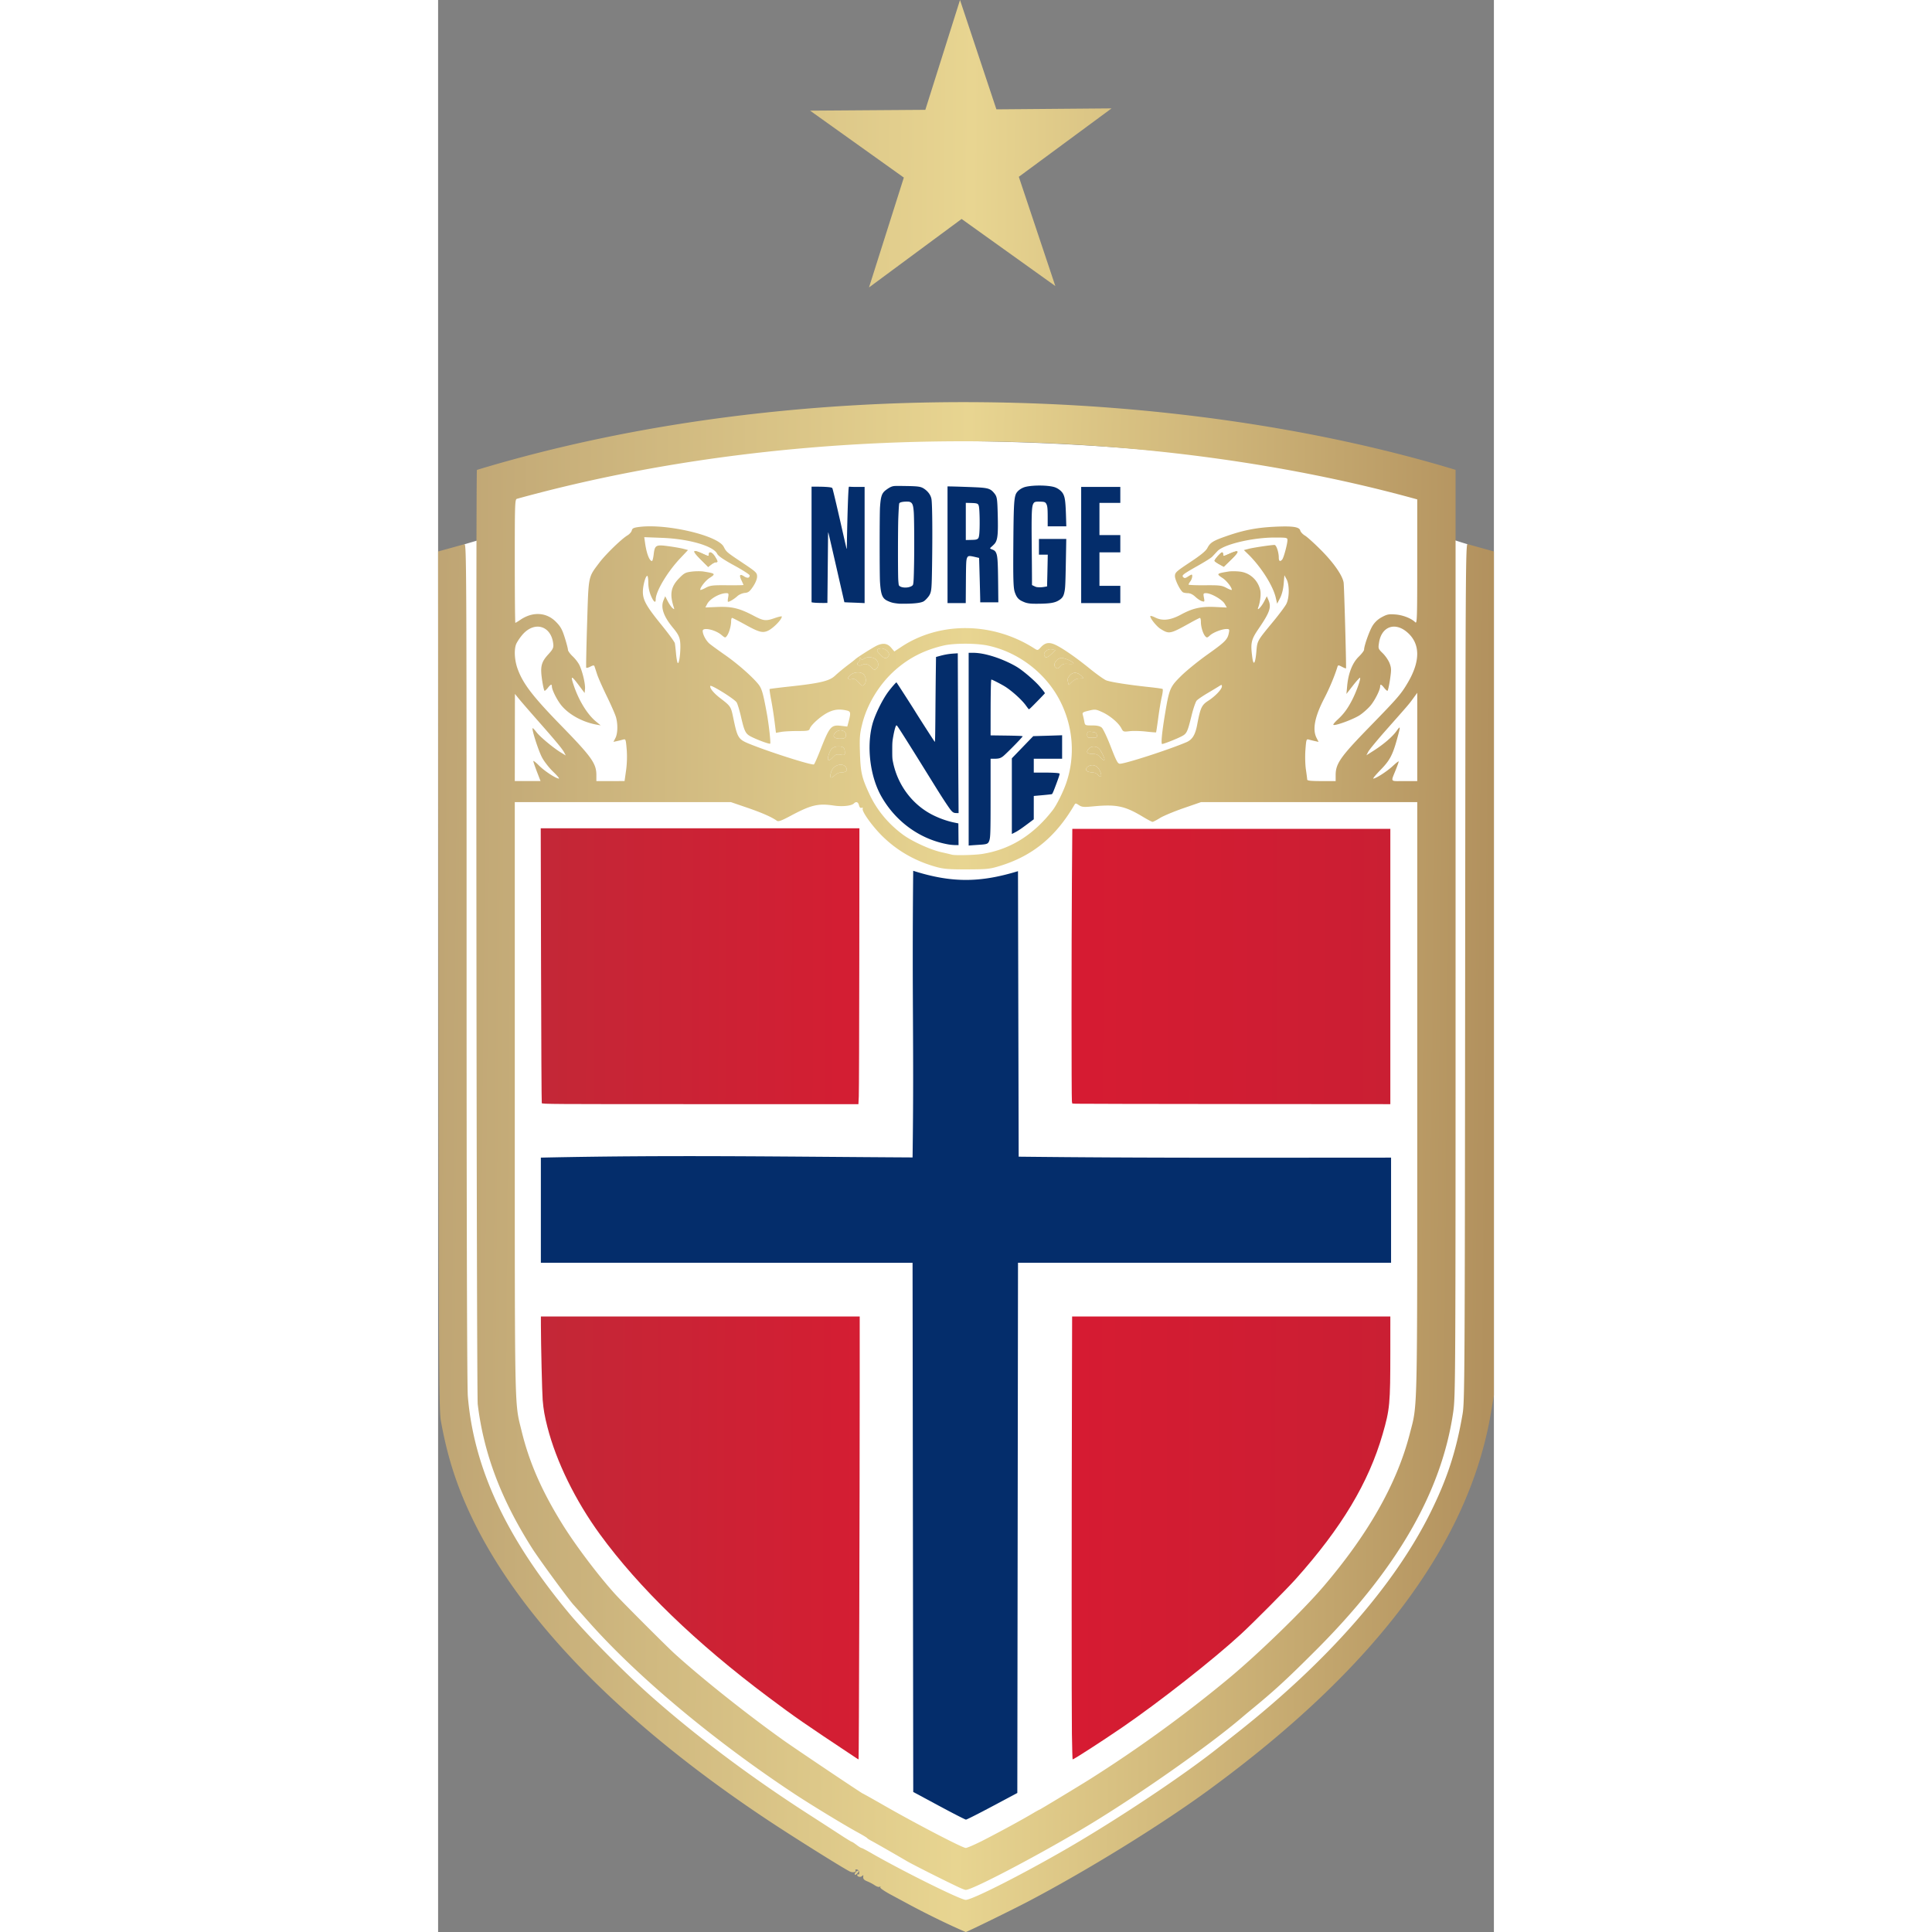 <svg xmlns="http://www.w3.org/2000/svg" xmlns:xlink="http://www.w3.org/1999/xlink" viewBox="0 0 170.805 312.558" height="768" width="768"><rect x="0" y="0" width="170.805" height="312.558" fill="#808080" stroke="none"/><defs><linearGradient id="c" spreadMethod="pad" gradientTransform="matrix(26.829 0 0 -26.829 417.05 485.833)" gradientUnits="userSpaceOnUse" y2="0" x2="1" y1="0" x1="0"><stop offset="0" style="stop-opacity:1;stop-color:#0a335c"></stop><stop offset=".006" style="stop-opacity:1;stop-color:#0a335c"></stop><stop offset=".5" style="stop-opacity:1;stop-color:#176fc0"></stop><stop offset="1" style="stop-opacity:1;stop-color:#0a335c"></stop></linearGradient><linearGradient id="e" spreadMethod="pad" gradientTransform="matrix(10.676 0 0 -10.676 422.471 499.73)" gradientUnits="userSpaceOnUse" y2="0" x2="1" y1="0" x1="0"><stop offset="0" style="stop-opacity:1;stop-color:#be2a38"></stop><stop offset=".504" style="stop-opacity:1;stop-color:#da1a31"></stop><stop offset="1" style="stop-opacity:1;stop-color:#c62034"></stop></linearGradient><linearGradient id="d" spreadMethod="pad" gradientTransform="scale(52.965 -52.965) rotate(45 16.829 4.282)" gradientUnits="userSpaceOnUse" y2="0" x2="1" y1="0" x1="0"><stop offset="0" style="stop-opacity:1;stop-color:#bfa574"></stop><stop offset=".5" style="stop-opacity:1;stop-color:#e8d591"></stop><stop offset="1" style="stop-opacity:1;stop-color:#b2915e"></stop></linearGradient><linearGradient id="b" spreadMethod="pad" gradientTransform="matrix(.254 0 0 -.254 431.752 521.396)" gradientUnits="userSpaceOnUse" y2="0" x2="1" y1="0" x1="0"><stop offset="0" style="stop-opacity:1;stop-color:#ebb332"></stop><stop offset=".006" style="stop-opacity:1;stop-color:#ebb332"></stop><stop offset=".517" style="stop-opacity:1;stop-color:#fff200"></stop><stop offset=".955" style="stop-opacity:1;stop-color:#ebb332"></stop><stop offset="1" style="stop-opacity:1;stop-color:#ebb332"></stop></linearGradient><linearGradient id="a" spreadMethod="pad" gradientTransform="rotate(-135 176.292 4.877) scale(150.181)" gradientUnits="userSpaceOnUse" y2="0" x2="1" y1="0" x1="0"><stop offset="0" style="stop-opacity:1;stop-color:#b68323"></stop><stop offset=".022" style="stop-opacity:1;stop-color:#b68323"></stop><stop offset=".073" style="stop-opacity:1;stop-color:#baa036"></stop><stop offset=".421" style="stop-opacity:1;stop-color:#6f4324"></stop><stop offset=".681" style="stop-opacity:1;stop-color:#baa036"></stop><stop offset=".857" style="stop-opacity:1;stop-color:#baa036"></stop><stop offset="1" style="stop-opacity:1;stop-color:#5a3114"></stop></linearGradient><linearGradient xlink:href="#d" id="g" x1="1389.364" y1="222.802" x2="2239.919" y2="230.356" gradientUnits="userSpaceOnUse" gradientTransform="matrix(.2 0 0 .2 -277.827 118.83)"></linearGradient><linearGradient xlink:href="#e" id="f" x1="1394.15" y1="346.47" x2="2242.315" y2="349.113" gradientUnits="userSpaceOnUse" gradientTransform="matrix(.2 0 0 .2 -277.827 118.83)"></linearGradient></defs><path style="opacity:1;fill:#fff;fill-opacity:1;fill-rule:nonzero;stroke:none;stroke-width:.2;stroke-miterlimit:4;stroke-dasharray:none;stroke-opacity:1" d="M84.84 310.732c-2.746-1.27-7.718-3.72-8.712-4.291-1.924-1.105-5.382-3.037-5.974-3.337-.308-.157-.607-.35-.664-.428-.057-.079-.757-.49-1.556-.916-2.26-1.204-7.83-4.513-10.578-6.284-13.454-8.675-26.272-19.126-34.407-28.054a601.42 601.42 0 0 0-2.688-2.938c-.87-.925-5.757-7.437-6.92-9.22-5.256-8.053-8.182-15.606-9.184-23.7-.2-1.613-.118-143.306.08-143.5a214.065 214.065 0 0 1 7.52-2.105c.663-.174-.547-6.596.12-6.767 46.403-11.855 105.911-9.025 146.558.23 2.06.469-.903 5.959 1.107 6.47 2.97.755 4.132 1.304 6.98 2.147l1.702 66.288c1.912 74.444-.008 75.963-.41 78.625-1.957 12.999-9.402 25.612-22.92 38.834-5.02 4.91-7.08 6.756-11.291 10.123-.279.223-.84.683-1.248 1.023-5.47 4.56-16.929 12.435-25.424 17.475-7.815 4.636-19.827 10.824-20.907 10.77-.138-.007-.67-.207-1.184-.445z"></path><path style="fill:url(#f);fill-opacity:1;fill-rule:nonzero;stroke:none;stroke-width:0;stroke-miterlimit:4;stroke-dasharray:none;stroke-opacity:1" d="m103.177 178.56-.583-.033-.058-.353c-.078-.474-.076-25.73.003-35.927l.063-8.152h51.45v44.535l-25.146-.018c-13.83-.01-25.408-.034-25.729-.052zm-.64 102.01c-.057-3.71-.052-35.541.01-58.333l.025-9.254h51.48l-.002 5.686c-.003 8.478-.08 9.316-1.241 13.337-2.272 7.871-6.645 15.161-14.08 23.47-1.493 1.666-6.816 7.018-8.85 8.896-4.387 4.05-13.267 11.025-19.22 15.096-3.307 2.26-7.813 5.17-8.008 5.17-.027 0-.079-1.83-.114-4.068zm-34.949 3.804c-8.498-5.642-9.782-6.531-14.178-9.823-11.704-8.763-20.891-17.645-27.216-26.311-3.975-5.447-7.078-11.782-8.507-17.367-.458-1.792-.638-2.817-.769-4.377-.095-1.141-.283-9.04-.286-12.062l-.002-1.451h51.577v10.404c0 18.977-.126 61.251-.183 61.246-.03-.003-.227-.12-.436-.259zm-50.816-105.91c-.038-.092-.091-10.134-.118-22.315L16.604 134h51.555l-.02 21.054c-.011 11.58-.048 21.622-.081 22.315l-.06 1.261H42.418c-24.27 0-25.581-.009-25.647-.166z"></path><path style="opacity:1;fill:url(#g);fill-opacity:1;fill-rule:nonzero;stroke:none;stroke-width:.2;stroke-miterlimit:4;stroke-dasharray:none;stroke-opacity:1" d="M99.854 46.275 84.691 35.424 69.71 46.502l5.635-17.774-15.166-10.826 18.645-.134L84.433 0l5.889 17.691 18.632-.156-15.006 11.068zm-16.47 265.41a134.966 134.966 0 0 1-7.079-3.518c-.55-.299-1.879-1.014-2.952-1.59-1.174-.629-1.9-1.132-1.82-1.262.08-.129.04-.158-.098-.072-.128.079-.48-.027-.781-.234a7.344 7.344 0 0 0-1.199-.637c-.611-.244-.75-.435-.66-.91.022-.11-.069-.095-.2.033-.259.254-.79.142-.79-.167 0-.105.078-.143.173-.084.094.059.162-.085.15-.32-.013-.241-.174-.447-.374-.476-.193-.029-.3.03-.237.132.192.31-.454.426-.946.17-1.443-.752-9.319-5.692-13.366-8.383-23.657-15.735-40.203-32.745-47.958-49.306-2.335-4.985-3.753-9.461-4.783-15.1-.325-1.776-.351-6.43-.406-71.323L0 89.215l1.953-.536c1.073-.294 2.11-.582 2.302-.64.333-.1.35 3.216.353 67.659 0 42.763.076 68.648.2 70.163.96 11.665 6.245 22.99 16.43 35.2 2.725 3.267 8.84 9.46 12.967 13.13 7.298 6.492 16.188 13.176 25.5 19.172a1455.15 1455.15 0 0 1 5.448 3.522c.906.592 1.7 1.076 1.763 1.076.064 0 .41.225.771.5.36.275.722.5.802.5.08 0 .747.346 1.481.77 5.121 2.951 14.555 7.63 15.385 7.63 1.022 0 8.859-3.96 16.123-8.149 8.16-4.705 18.735-11.73 24.483-16.265.85-.67 2.36-1.864 3.358-2.652 14.536-11.489 25.323-23.762 31.144-35.434 2.76-5.536 4.24-10.052 5.274-16.1.34-1.988.362-5.807.417-71.462.055-65.673.077-69.357.405-69.265.19.054 1.224.342 2.296.64l1.95.542v136.513l-.49 2.895c-3.558 21.002-18.716 41.26-45.576 60.91-7.812 5.715-19.536 12.957-29.263 18.075-2.477 1.303-9.942 4.958-10.11 4.949-.034-.002-.926-.395-1.982-.873zm.821-6.375c-2.648-1.255-7.44-3.672-8.4-4.236-1.855-1.09-5.189-2.997-5.76-3.294-.297-.154-.585-.344-.64-.422-.055-.078-.73-.485-1.5-.904-2.18-1.188-7.55-4.455-10.2-6.203-12.973-8.562-25.332-18.878-33.175-27.69a589.07 589.07 0 0 0-2.592-2.9c-.838-.912-5.55-7.34-6.673-9.1-5.067-7.948-7.888-15.403-8.855-23.391-.192-1.593-.321-150.96-.13-151.15 52.162-15.793 114.17-13.387 158.325-.01v74.926c0 73.5-.008 74.976-.395 77.603-1.887 12.83-9.066 25.28-22.1 38.33-4.841 4.846-6.826 6.669-10.887 9.992-.269.22-.81.674-1.203 1.01-5.274 4.5-16.323 12.273-24.514 17.247-7.535 4.576-19.118 10.684-20.159 10.63-.132-.006-.646-.204-1.141-.438zm4.251-7.717c2.836-1.465 5.989-3.185 7.708-4.204.582-.345 1.092-.628 1.133-.628.074 0 6.417-3.832 8.108-4.898a216.355 216.355 0 0 0 22.5-16.327c4.81-3.997 12.003-10.977 15.33-14.875 7.303-8.558 11.901-16.694 13.96-24.7 1.28-4.986 1.21-1.822 1.21-54.376v-47.824h-34.968l-2.83.979c-1.556.538-3.279 1.258-3.829 1.6-.55.341-1.088.621-1.197.621-.109 0-.788-.356-1.51-.791-2.971-1.793-4.307-2.075-8.107-1.716-1.516.144-1.811.119-2.29-.195-.528-.346-.558-.346-.76-.002-3.028 5.166-6.771 8.223-12.051 9.84-1.613.494-2.047.54-5.258.551-2.837.01-3.765-.059-4.9-.365-3.476-.94-6.474-2.653-8.924-5.1-1.6-1.598-3.255-3.927-3.092-4.352.058-.15-.015-.207-.186-.141-.182.07-.327-.075-.411-.41-.138-.55-.461-.664-.83-.295-.389.388-1.88.543-3.243.337-2.525-.381-3.689-.105-6.995 1.662-1.493.798-1.974.972-2.213.8-.84-.602-2.427-1.3-4.816-2.119l-2.64-.904h-34.95v47.85c0 51.968-.056 49.133 1.09 53.85 1.238 5.101 3.263 9.732 6.625 15.147 2.121 3.418 5.847 8.348 8.572 11.345 1.167 1.284 8.21 8.334 9.512 9.522 4.295 3.92 11.84 9.925 17.7 14.089 1.98 1.406 12.692 8.597 12.807 8.597.04 0 1.63.891 3.532 1.98 5.11 2.924 12.595 6.816 13.112 6.818.248.002 1.643-.614 3.1-1.366zm-.451-159.44c4.524-.714 8.269-3.03 11.402-7.053.669-.86 1.76-3.062 2.257-4.557 1.426-4.29 1.068-8.954-1.003-13.07-2.279-4.526-6.745-7.97-11.712-9.028-1.886-.402-5.468-.408-7.162-.012-3.058.714-5.487 1.93-7.72 3.867-2.603 2.258-4.62 5.516-5.446 8.796-.405 1.61-.45 2.187-.374 4.7.096 3.144.293 4.006 1.521 6.652 1.196 2.574 3.027 4.797 5.411 6.565 1.475 1.093 4.42 2.442 6.226 2.85.825.186 1.59.367 1.7.402.47.15 3.705.076 4.9-.112zm-72.017-13.305c-.32-.832-.583-1.604-.583-1.715 0-.112.417.214.927.724.9.899 2.73 2.098 3.208 2.102.13.001-.287-.497-.926-1.106-.639-.61-1.449-1.647-1.8-2.306-.58-1.088-1.696-4.566-1.521-4.74.04-.04.313.245.609.632.582.764 2.734 2.556 3.977 3.313l.773.47-.25-.48c-.301-.577-1.326-1.812-4.394-5.296-1.267-1.438-2.59-2.968-2.942-3.4l-.64-.785-.01 7.05-.011 7.05h4.165zm14.419-.2c.15-1.063.19-2.361.101-3.419-.135-1.621-.163-1.698-.572-1.581-.237.067-.687.179-1.001.247l-.57.124.32-.619c.369-.714.414-2.182.102-3.339-.118-.44-.786-1.97-1.483-3.4-.697-1.43-1.413-3.05-1.59-3.6a90.379 90.379 0 0 0-.412-1.257c-.07-.203-.214-.193-.682.05-.326.168-.623.238-.66.156-.039-.082.027-3.299.146-7.149.243-7.875.145-7.391 1.987-9.842 1-1.33 3.594-3.848 4.543-4.408.322-.19.635-.544.696-.786.091-.364.303-.464 1.23-.58 4.446-.555 12.714 1.39 13.641 3.209.429.842.453.862 3.052 2.598 2.193 1.464 2.35 1.612 2.35 2.216 0 .398-.25 1.023-.65 1.62-.543.813-.765.984-1.35 1.037-.385.036-.925.272-1.2.526-.484.447-1.246.91-1.496.91-.067 0-.063-.315.01-.7.113-.607.078-.7-.262-.7-1.095 0-2.686.898-3.138 1.772l-.28.54 1.956-.078c2.307-.092 3.55.205 5.793 1.385 1.694.892 2.01.927 3.522.396.602-.211 1.095-.314 1.095-.227 0 .492-1.453 1.957-2.3 2.32-.845.36-1.433.194-3.652-1.032-1.071-.592-2.016-1.076-2.098-1.076-.082 0-.15.248-.151.55 0 .733-.33 1.879-.673 2.348-.268.367-.297.362-.908-.152-1-.842-3.018-1.27-3.018-.64 0 .602.555 1.62 1.146 2.103.33.27 1.44 1.076 2.465 1.791 1.955 1.363 4.254 3.367 5.317 4.636.624.745.823 1.408 1.456 4.864.315 1.718.65 4.733.538 4.844-.112.113-2.03-.587-3.092-1.129-.896-.457-1.082-.826-1.643-3.257-.235-1.022-.552-2.054-.703-2.294-.343-.544-4.159-2.921-4.253-2.65-.12.347.542 1.156 1.622 1.984 1.636 1.253 1.712 1.364 2.05 2.979.755 3.623.789 3.674 3.097 4.582 3.409 1.341 9.707 3.322 9.995 3.144.089-.055.541-1.068 1.005-2.251 1.535-3.916 1.765-4.183 3.427-3.986l.963.114.199-.74c.4-1.489.365-1.713-.29-1.859-1.194-.266-2.031-.176-3.046.33-1.125.56-2.73 1.988-2.925 2.6-.11.348-.318.39-1.976.39-1.018 0-2.223.066-2.676.147l-.824.149-.229-1.849a63.609 63.609 0 0 0-.55-3.508c-.176-.913-.287-1.69-.246-1.728.04-.038 1.46-.217 3.155-.4 4.985-.536 6.502-.893 7.418-1.747.589-.548 1.467-1.269 2.396-1.965.367-.275.766-.592.886-.705.37-.349 2.986-1.995 3.577-2.252.967-.42 1.654-.304 2.225.375l.52.618 1.107-.734c6.251-4.15 14.833-4.054 21.54.24.543.347.558.344 1.056-.193.665-.717 1.272-.846 2.185-.465 1.1.46 3.327 1.984 5.664 3.876 1.13.916 2.346 1.786 2.7 1.934.67.279 3.615.742 7.019 1.104 1.086.115 2.042.251 2.125.302.082.05.026.612-.124 1.246-.15.635-.41 2.183-.578 3.44-.168 1.259-.326 2.309-.352 2.334-.025.026-.766-.034-1.646-.132-.88-.099-2.064-.125-2.632-.058-.99.116-1.043.098-1.337-.47-.448-.867-1.828-2.035-3.082-2.609-1.039-.475-1.158-.489-2.188-.242-.959.23-1.075.311-.967.676.067.228.175.708.24 1.065.117.644.128.65 1.27.65.81 0 1.271.104 1.554.35.222.193.881 1.588 1.465 3.1.885 2.29 1.13 2.75 1.47 2.747.916-.006 7.945-2.282 10.763-3.485.941-.401 1.43-1.186 1.731-2.777.53-2.805.73-3.24 1.807-3.931 1.129-.725 2.206-1.864 2.206-2.334 0-.28-.05-.283-.45-.026-.248.159-1.092.668-1.878 1.132-.785.464-1.572 1.003-1.748 1.198-.177.195-.545 1.261-.82 2.37-.692 2.796-.784 2.987-1.671 3.44-.878.447-2.84 1.216-3.106 1.216-.213 0-.022-1.939.492-5 .663-3.945.795-4.252 2.592-6.023.87-.857 2.8-2.424 4.29-3.48 2.82-2.004 3.209-2.396 3.421-3.457.117-.583.084-.64-.372-.64-.745 0-2.176.555-2.698 1.046-.399.374-.496.393-.73.143-.374-.4-.722-1.518-.722-2.319 0-.368-.067-.668-.15-.665-.083.003-.735.33-1.45.729-3.421 1.906-3.51 1.925-4.94 1.041-.668-.413-1.816-1.885-1.622-2.08.053-.053.404.057.78.246 1.176.59 2.471.438 4.182-.49 1.898-1.03 3.254-1.326 5.569-1.215l1.823.087-.35-.612c-.384-.673-2.204-1.711-3-1.711-.45 0-.476.054-.352.717.128.68.11.71-.328.578-.254-.076-.736-.4-1.072-.717-.386-.366-.825-.58-1.2-.581-.324-.002-.688-.07-.807-.15-.445-.3-1.283-2.003-1.283-2.605 0-.576.188-.749 2.45-2.249 1.744-1.156 2.552-1.82 2.804-2.306.465-.898.929-1.178 3.278-1.986 2.628-.903 4.696-1.302 7.479-1.442 2.993-.15 4.112.008 4.261.602.062.244.408.617.77.83.362.213 1.558 1.296 2.658 2.407 2.024 2.046 3.42 4.066 3.59 5.196.09.602.454 13.747.384 13.87-.02.036-.317-.08-.659-.256-.582-.301-.63-.3-.733.035-.46 1.483-1.281 3.446-2.109 5.04-1.566 3.018-1.966 5.077-1.253 6.456l.32.62-.57-.125c-.313-.068-.762-.18-.997-.247-.407-.116-.434-.037-.562 1.646-.075.981-.043 2.39.073 3.167.114.77.21 1.513.212 1.65 0 .185.6.25 2.304.25h2.3v-.968c0-1.859.783-2.973 5.467-7.784 4.612-4.736 5.125-5.33 6.222-7.203 2.052-3.5 2.007-6.305-.13-8.134-1.98-1.694-4.13-.907-4.537 1.66-.156.99-.144 1.024.608 1.758.421.412.915 1.137 1.096 1.611.294.77.3 1.058.063 2.661-.147.99-.333 1.8-.414 1.8-.08 0-.323-.226-.54-.5-.444-.566-.635-.631-.635-.218 0 .55-.831 2.214-1.532 3.069-.39.475-1.172 1.178-1.738 1.561-1.007.68-4.073 1.81-4.3 1.584-.063-.063.252-.448.699-.855 1.01-.922 1.678-1.846 2.436-3.364.647-1.297 1.328-3.251 1.183-3.396-.05-.051-.567.517-1.148 1.263l-1.056 1.355.12-1.3c.188-2.052.855-3.736 1.867-4.72.478-.464.869-.978.869-1.141 0-.607.84-2.99 1.355-3.841a3.934 3.934 0 0 1 1.512-1.415c.849-.462 1.146-.52 2.212-.435 1.215.097 2.572.632 3.2 1.26.294.294.32-.51.32-9.777V80.794C117.96 69.56 62.2 67.05 12.755 80.696c-.327.086-.35.736-.35 10.078 0 5.493.042 9.987.092 9.987.05 0 .42-.224.824-.497 1.974-1.34 4.185-1.222 5.71.304.773.773 1.032 1.23 1.458 2.577.284.9.517 1.79.517 1.976 0 .187.343.662.761 1.056.418.393.912 1.035 1.098 1.426.5 1.053.973 3.067.903 3.838l-.062.676-1.05-1.398c-1.133-1.507-1.266-1.447-.665.3.83 2.41 2.184 4.586 3.556 5.712l.759.622-.7-.127c-2.24-.41-4.443-1.617-5.663-3.107-.705-.86-1.537-2.524-1.537-3.075 0-.413-.191-.348-.636.217-.216.275-.46.5-.54.5-.08 0-.265-.798-.41-1.774-.32-2.166-.139-2.883 1.058-4.181.65-.705.807-1.018.764-1.517-.27-3.095-3.1-3.926-5.092-1.496-.396.485-.816 1.131-.933 1.437-.35.924-.245 2.62.248 3.98.882 2.427 2.45 4.466 7.129 9.266 4.848 4.973 5.612 6.051 5.612 7.917v.968H30.164zm127.998-5.426v-7.14l-.648.89c-.713.979-.602.85-4.338 5.074-1.452 1.642-2.775 3.246-2.94 3.565l-.299.578 1.163-.74c1.612-1.028 3.02-2.234 3.693-3.163.689-.95.695-.878.101 1.276-.714 2.595-1.186 3.475-2.68 5-.751.77-1.274 1.398-1.16 1.397.418-.004 2.233-1.176 3.158-2.039.523-.488.95-.816.95-.73 0 .086-.19.632-.42 1.214-.882 2.217-1.058 1.957 1.325 1.957h2.095zm-94.154 6.139c.236-.22.66-.401.942-.403.804-.005 1.095-.269.833-.758-.476-.89-2.016-.514-2.4.585-.381 1.096-.156 1.304.625.576zm42.93-.385c-.284-.813-.843-1.256-1.488-1.18-.692.082-1.124.69-.688.968.165.105.548.192.852.194.304.002.702.178.886.393.452.528.683.33.437-.375zm-42.103-2.88c.638.103.727.067.727-.292 0-.819-.216-1.043-1.007-1.043-.882 0-1.268.314-1.591 1.294-.33 1-.075 1.226.586.52.48-.516.657-.582 1.285-.48zm42.727.759c0-.34-.657-1.593-.952-1.817-.473-.36-1.154-.343-1.534.037-.566.567-.386.886.501.886.618 0 .92.12 1.25.496.407.465.735.642.735.398zm-41.832-3.871c.112-.795-1.02-1.143-1.654-.509-.666.666-.262 1.082.986 1.017.47-.024.615-.135.668-.508zm40.596-.073c-.051-.361-.211-.462-.814-.512-.687-.057-.75-.02-.75.45 0 .466.074.512.814.512.73 0 .807-.047.75-.45zm-37.604-8.19c.343-.343.296-1.166-.09-1.594-.445-.49-1.488-.466-2.145.05-.617.486-.499.871.213.693.385-.097.611.008 1.028.476.608.683.665.704.994.375zm34.845-.96c.679 0 .681-.003.29-.387-.668-.656-1.34-.704-1.875-.134-.357.38-.437.627-.334 1.037l.135.539.55-.528c.376-.36.768-.527 1.234-.527zm-32.845-1.64c.358-.358.29-1.052-.14-1.442-.461-.417-1.488-.477-1.928-.111-.27.224-.355.22-.522-.02-.171-.245-.188-.243-.118.013.046.165-.06.407-.234.537-.495.368 0 .776.568.47.514-.274 1.033-.138 1.519.398.416.46.53.48.855.155zm29.755-.376c.294-.326.564-.402 1.231-.349.47.037.854.016.854-.047 0-.306-1.658-1.017-2.108-.904-.688.173-1.22 1.02-.891 1.417.328.396.466.378.914-.117zm-61.526-3.02c.014-1.415-.185-1.947-1.17-3.129-1.532-1.839-2.044-3.292-1.567-4.449l.283-.686.418.813c.23.448.572.942.761 1.099.314.26.33.241.184-.214-.661-2.063-.435-3.254.873-4.596.83-.851 1.05-.968 2.062-1.09.623-.075 1.478-.08 1.9-.013 1.962.317 2.013.374.958 1.057-.633.41-1.488 1.5-1.49 1.898 0 .085.382-.05.85-.3.767-.41 1.104-.452 3.499-.433 1.458.012 2.65-.008 2.65-.043 0-.035-.151-.381-.336-.769-.407-.853-.251-1.078.435-.628.527.345.901.283.901-.151 0-.136-1.125-.86-2.5-1.61-1.712-.934-2.577-1.526-2.75-1.88-.617-1.276-4.57-2.421-8.927-2.587l-2.877-.11.138.979c.235 1.668.703 2.878 1.113 2.878.081 0 .203-.467.27-1.038.182-1.537.348-1.633 2.354-1.364.923.123 2.023.315 2.443.425l.763.2-1.27 1.346c-2.073 2.198-3.957 5.358-3.957 6.638 0 .685-.336.427-.775-.594a5.635 5.635 0 0 1-.425-2.1c0-.612-.076-1.113-.168-1.113-.276 0-.709 1.572-.709 2.577 0 1.339.566 2.35 2.98 5.323 1.161 1.43 2.147 2.78 2.191 3 .044.22.13.97.192 1.667.061.697.177 1.372.258 1.5.19.304.43-1.045.445-2.504zm3.221-14.284c-1.382-1.384-1.284-1.622.362-.876 1.045.474 1.028.473 1.028.096 0-.53.555-.32.984.374.489.791.51.926.143.926-.15 0-.49.17-.756.38l-.482.38zm89.961 14.989c.153-1.782.115-1.714 2.72-4.869.954-1.155 1.909-2.434 2.122-2.842.509-.976.53-3.113.04-4.018l-.346-.64-.117 1.4c-.075.887-.29 1.73-.586 2.3l-.469.9-.233-1c-.452-1.943-2.425-5.033-4.493-7.036l-.656-.636.774-.202c.75-.196 3.62-.626 4.178-.626.3 0 .692 1.162.694 2.05 0 .588.223.707.559.3.243-.294.842-2.52.842-3.129 0-.401-.098-.42-2.078-.42-3.595 0-8.248 1.111-9.263 2.213-.307.334-.694.745-.859.914-.165.169-1.121.771-2.125 1.34-2.602 1.472-2.824 1.642-2.535 1.943.19.198.343.181.743-.081.277-.182.551-.33.61-.33.216 0 .086.711-.2 1.088-.16.214-.293.448-.293.521 0 .073 1.193.124 2.65.112 2.396-.019 2.732.023 3.5.433.468.25.85.385.85.3 0-.398-.858-1.488-1.49-1.898-1.056-.683-1.004-.74.957-1.057.422-.068 1.268-.06 1.88.015 1.603.2 2.895 1.397 3.26 3.02.141.621-.017 1.94-.33 2.766-.27.714.499-.068.97-.987l.418-.813.259.6c.508 1.18.236 1.976-1.593 4.658-1.219 1.787-1.332 2.32-1.002 4.725.184 1.34.48.872.643-1.014zm-6.02-14.154c-.413-.228-.75-.476-.75-.55 0-.22 1.02-1.365 1.217-1.365.1 0 .182.135.182.3 0 .377-.032.38 1.083-.113 1.555-.688 1.637-.404.267.928l-1.25 1.215zM72.884 106.1c.313-.513-.623-1.331-1.362-1.19-.657.125-.65.328.033 1.043.614.643 1 .685 1.328.147zm26.37-.324.628-.587-.557-.14c-.657-.165-1.456.47-1.254.996.177.46.475.392 1.183-.27zM67.405 303.21c0-.11.135-.312.3-.449.167-.139.3-.16.3-.049 0 .11-.135.312-.3.449-.167.139-.3.16-.3.049z"></path><path style="opacity:1;fill:#042d6b;fill-opacity:1;fill-rule:nonzero;stroke:none;stroke-width:.042;stroke-miterlimit:4;stroke-dasharray:none;stroke-opacity:1" d="M104.035 88.17v-9.394h6.332v2.583h-3.374v5.208h3.374v2.791h-3.374v5.416h3.374v2.791h-6.332zm-8.352 9.457c-.5-.07-.712-.136-1.22-.375-.598-.282-.902-.661-1.17-1.458-.225-.673-.27-1.994-.237-7.02.044-6.718.103-8.017.395-8.796.195-.52.875-1.04 1.588-1.215 1.206-.296 3.55-.28 4.626.03.59.171 1.197.633 1.445 1.098.329.617.41 1.322.491 4.25l.028 1.01h-3.01v-1.303c0-1.532-.037-1.957-.198-2.279-.173-.343-.3-.394-1.045-.412-.74-.017-.91.03-1.07.305-.278.474-.32 1.532-.269 6.884.021 2.218.039 4.544.04 5.17l.002 1.137.35.168c.32.154.388.17.761.187.283.013.55-.005.868-.058l.458-.077.025-.956c.015-.525.04-1.682.058-2.57l.032-1.614h-1.427v-2.541h4.42l-.025 1.426c-.107 6.027-.12 6.405-.272 7.153-.147.73-.374 1.047-1.005 1.408-.603.345-1.374.47-3.035.492-.877.011-1.296 0-1.603-.044zm-13.27-9.498v-9.436h.311c.612 0 4.18.125 4.834.17 1.42.095 1.823.239 2.332.831.544.634.578.83.65 3.717.067 2.664-.001 3.62-.3 4.235-.125.254-.264.409-.786.874-.222.198-.206.23.186.375.342.127.497.257.622.52.25.527.303 1.34.342 5.16l.029 2.865H87.704v-.365c0-.345-.156-6.175-.177-6.61l-.01-.207-.581-.136c-1.038-.242-1.202-.227-1.358.125-.15.34-.17.76-.194 4.079l-.023 3.239h-2.948zm4.729-.878c.26-.101.33-.231.397-.747.122-.938.09-3.905-.05-4.581-.096-.467-.24-.526-1.337-.553l-.78-.02v6.016l.78-.017c.649-.014.817-.03.99-.098zm-12.54 10.414c-.95-.094-1.269-.17-1.876-.45-.862-.4-1.096-.976-1.235-3.045-.076-1.124-.076-11.006 0-12.114.121-1.776.292-2.276.946-2.77.473-.358.81-.543 1.123-.617.255-.06.496-.066 1.917-.045 2.235.032 2.617.087 3.161.454.679.458 1.112 1.097 1.192 1.76.125 1.032.16 5.51.083 10.686-.055 3.705-.09 4.122-.406 4.722-.179.34-.728.928-.992 1.06-.439.222-1.346.34-2.747.361-.55.008-1.075.007-1.166-.002zm1.49-2.661c.388-.082.683-.248.737-.413.094-.29.128-.957.173-3.4.05-2.732.023-7.315-.049-8.332-.075-1.07-.2-1.444-.537-1.614-.16-.08-.25-.094-.646-.093-.627.001-1.114.12-1.166.286-.042.132-.103 1.087-.153 2.4-.068 1.761-.071 9.029-.005 10 .026.392.066.76.089.818.122.323.879.492 1.558.348zm-14.904 2.518a6.276 6.276 0 0 1-.656-.06l-.115-.031V78.735h.95c1.025 0 1.942.057 2.224.139.16.046.183.07.233.237.159.532.906 3.72 1.737 7.414.266 1.18.5 2.183.52 2.229.03.065.039.042.04-.104.077-4.957.227-9.523.323-9.848.02-.068.05-.074.237-.052.118.014.688.026 1.266.026H69v18.795l-.51-.025a182.5 182.5 0 0 0-1.632-.066 34.219 34.219 0 0 1-1.13-.051c-.003-.005-.582-2.531-1.285-5.613-.704-3.082-1.296-5.64-1.316-5.687-.023-.052-.04.26-.044.834l-.055 5.749-.048 4.832-.625.004c-.343.002-.868-.009-1.166-.026zm31.632 31.28v-6.122l1.455-1.508c.8-.83 1.58-1.637 1.733-1.794l.278-.286 1.883-.055a434.12 434.12 0 0 0 2.334-.073l.45-.017v3.801h-4.585V124.986l1.542.001c1.516.001 2.528.062 2.624.159.061.061-.117.61-.691 2.125-.336.885-.469 1.176-.553 1.206-.061.023-.744.098-1.517.168l-1.405.126-.002 1.888v1.887l-.995.745c-1.123.84-1.584 1.146-2.155 1.433l-.396.198zm-6.987-7.602v-15.592h.641c1.032.001 2.143.208 3.548.663 1.304.422 2.89 1.15 3.813 1.75.886.576 2.376 1.84 3.226 2.74.442.467 1.108 1.304 1.108 1.392 0 .022-.577.628-1.281 1.346-1.273 1.297-1.283 1.306-1.379 1.191a16.877 16.877 0 0 1-.418-.56c-.638-.88-2.082-2.205-3.24-2.974-.56-.372-2.293-1.267-2.348-1.212-.07.07-.115 2.189-.118 5.523l-.004 3.5 2.415.032c1.328.017 2.5.052 2.603.077l.188.045-.384.435c-.601.682-2.47 2.543-2.814 2.803-.413.311-.696.39-1.417.39h-.591v5.88c0 6.197-.023 6.9-.233 7.43-.182.46-.357.53-1.541.605-.51.033-1.118.075-1.351.094l-.423.034zm-3.284 15.41c-4.532-.798-8.503-3.645-10.845-7.776-1.803-3.18-2.405-7.972-1.459-11.61.4-1.536 1.623-4.042 2.616-5.358.516-.684 1.25-1.518 1.293-1.47.093.105 2.376 3.646 3 4.655.812 1.313 3.09 4.853 3.191 4.96.057.059.077-.736.105-4.286.018-2.397.049-5.502.067-6.9l.034-2.541.635-.173c.814-.221 1.461-.33 2.253-.381l.634-.041.033 8.325c.018 4.578.047 10.394.065 12.923l.032 4.6h-.334c-.407 0-.574-.081-.874-.422-.292-.33-1.32-1.882-2.415-3.645l-2.474-3.985c-1.786-2.878-3.563-5.687-3.772-5.964-.073-.097-.153-.177-.177-.177-.125 0-.342.748-.536 1.854-.135.769-.15.973-.15 2.185 0 1.256.01 1.381.152 2.047.778 3.646 3.13 6.753 6.355 8.395 1.09.555 2.349 1.004 3.467 1.235l.723.149.014 1.757.015 1.756-.533-.004a8.112 8.112 0 0 1-1.115-.107zM81.023 292.14l-4.155-2.237-.055-42.805-.055-42.806H16.624V187.28c20.886-.455 39.056-.146 60.135-.03.254-18.512-.117-24.874.102-46.374 6.34 2.023 10.93 1.898 16.952.061l.111 46.189c20.43.23 38.324.161 60.245.154v17.011H93.816l-.055 42.888-.055 42.888-4.046 2.157c-2.225 1.186-4.143 2.155-4.264 2.154-.12-.002-2.088-1.009-4.373-2.24z"></path><path style="opacity:1;fill:url(#g);fill-opacity:1;fill-rule:nonzero;stroke:none;stroke-width:.2;stroke-miterlimit:4;stroke-dasharray:none;stroke-opacity:1" d="M83.384 311.685a134.966 134.966 0 0 1-7.079-3.518c-.55-.299-1.879-1.014-2.952-1.59-1.174-.629-1.9-1.132-1.82-1.262.08-.129.04-.158-.098-.072-.128.079-.48-.027-.781-.234a7.344 7.344 0 0 0-1.199-.637c-.611-.244-.75-.435-.66-.91.022-.11-.069-.095-.2.033-.259.254-.79.142-.79-.167 0-.105.078-.143.173-.084.094.059.162-.085.15-.32-.013-.241-.174-.447-.374-.476-.193-.029-.3.03-.237.132.192.31-.454.426-.946.17-1.443-.752-9.319-5.692-13.366-8.383-23.657-15.735-40.203-32.745-47.958-49.306-2.335-4.985-3.753-9.461-4.783-15.1-.325-1.776-.351-6.43-.406-71.323L0 89.215l1.953-.536c1.073-.294 2.11-.582 2.302-.64.333-.1.35 3.216.353 67.659 0 42.763.076 68.648.2 70.163.96 11.665 6.245 22.99 16.43 35.2 2.725 3.267 8.84 9.46 12.967 13.13 7.298 6.492 16.188 13.176 25.5 19.172a1455.15 1455.15 0 0 1 5.448 3.522c.906.592 1.7 1.076 1.763 1.076.064 0 .41.225.771.5.36.275.722.5.802.5.08 0 .747.346 1.481.77 5.121 2.951 14.555 7.63 15.385 7.63 1.022 0 8.859-3.96 16.123-8.149 8.16-4.705 18.735-11.73 24.483-16.265.85-.67 2.36-1.864 3.358-2.652 14.536-11.489 25.323-23.762 31.144-35.434 2.76-5.536 4.24-10.052 5.274-16.1.34-1.988.362-5.807.417-71.462.055-65.673.077-69.357.405-69.265.19.054 1.224.342 2.296.64l1.95.542v136.513l-.49 2.895c-3.558 21.002-18.716 41.26-45.576 60.91-7.812 5.715-19.536 12.957-29.263 18.075-2.477 1.303-9.942 4.958-10.11 4.949-.034-.002-.926-.395-1.982-.873z"></path><path style="opacity:1;fill:url(#g);fill-opacity:1;fill-rule:nonzero;stroke:none;stroke-width:.2;stroke-miterlimit:4;stroke-dasharray:none;stroke-opacity:1" d="M64.251 125.361c.236-.22.66-.401.942-.403.804-.005 1.095-.269.833-.758-.476-.89-2.016-.514-2.4.585-.381 1.096-.156 1.304.625.576zM107.18 124.976c-.283-.813-.842-1.256-1.487-1.18-.692.082-1.124.69-.688.968.165.105.548.192.852.194.304.002.702.178.886.393.452.528.683.33.437-.375zM65.078 122.095c.638.104.727.068.727-.291 0-.819-.216-1.043-1.007-1.043-.882 0-1.268.314-1.591 1.294-.33 1-.075 1.226.586.52.48-.516.657-.582 1.285-.48zM107.805 122.855c0-.34-.657-1.593-.952-1.817-.473-.36-1.154-.343-1.534.037-.566.567-.386.886.501.886.618 0 .92.12 1.25.496.407.465.735.642.735.398zM65.973 118.984c.112-.795-1.02-1.143-1.654-.509-.666.666-.262 1.082.986 1.017.47-.024.615-.135.668-.508zM106.569 118.911c-.051-.361-.211-.462-.814-.512-.687-.057-.75-.02-.75.45 0 .466.074.512.814.512.73 0 .807-.047.75-.45zM68.965 110.721c.343-.343.296-1.166-.09-1.594-.445-.49-1.488-.466-2.145.05-.617.486-.499.871.213.693.385-.097.611.008 1.028.476.608.683.665.704.994.375zM103.81 109.761c.679 0 .681-.003.29-.387-.668-.656-1.34-.704-1.875-.134-.357.38-.437.627-.334 1.037l.135.538.55-.527c.376-.36.768-.527 1.234-.527zM70.965 108.121c.358-.358.29-1.052-.14-1.442-.461-.417-1.488-.477-1.928-.111-.27.224-.355.22-.522-.02-.171-.245-.188-.243-.118.013.046.165-.06.406-.234.537-.495.368 0 .776.568.47.514-.274 1.033-.138 1.519.398.416.46.53.48.855.155zM100.72 107.745c.294-.326.564-.402 1.231-.349.47.037.854.016.854-.047 0-.306-1.658-1.017-2.108-.904-.687.173-1.22 1.02-.891 1.417.328.396.466.378.914-.117zM42.415 90.44c-1.382-1.383-1.284-1.621.362-.875 1.045.474 1.028.473 1.028.096 0-.53.555-.32.984.374.489.791.51.926.143.926-.15 0-.49.17-.756.38l-.482.38zM126.356 91.276c-.413-.228-.75-.476-.75-.55 0-.22 1.02-1.365 1.217-1.365.1 0 .182.135.182.3 0 .377-.032.38 1.083-.113 1.555-.688 1.637-.404.267.928l-1.25 1.215zM72.884 106.099c.313-.513-.623-1.331-1.362-1.19-.657.125-.65.328.033 1.043.614.643 1 .685 1.328.147zM99.254 105.775l.628-.587-.557-.14c-.657-.165-1.456.47-1.254.996.177.46.475.392 1.183-.27zM67.405 303.21c0-.11.135-.312.3-.449.167-.139.3-.16.3-.049 0 .11-.135.312-.3.449-.167.139-.3.16-.3.049z"></path></svg>